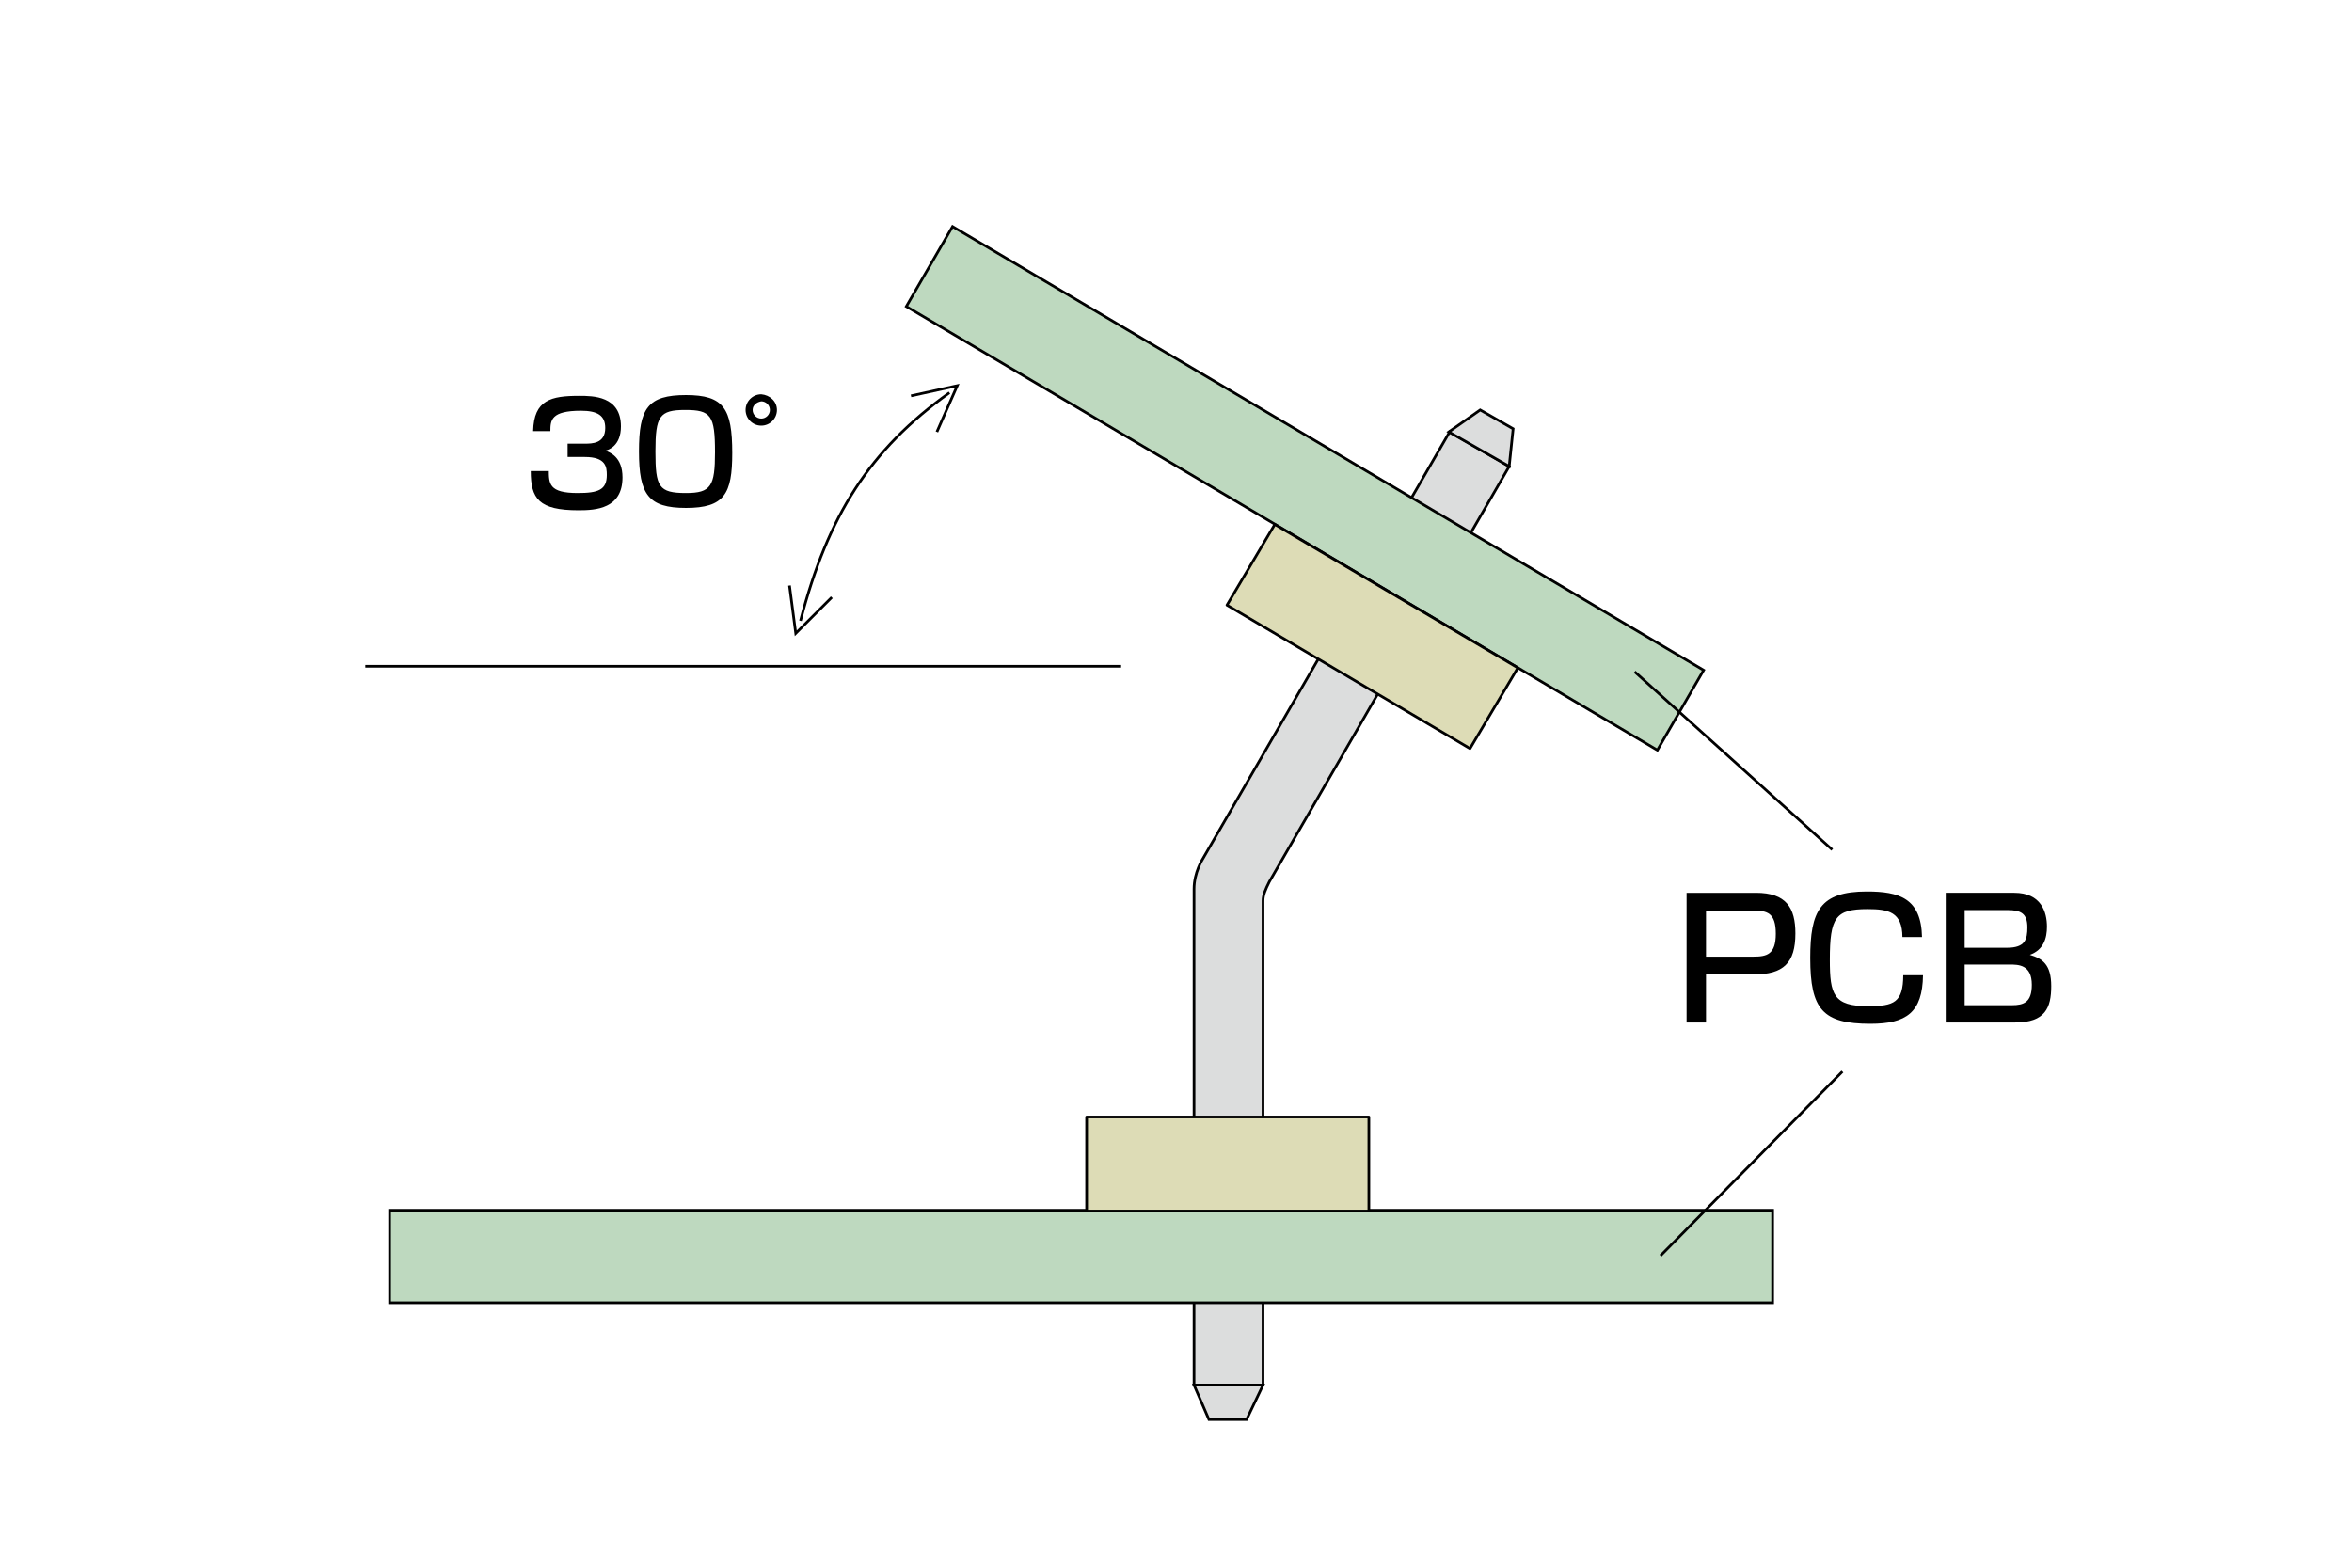 <?xml version="1.0" encoding="UTF-8"?>
<svg id="_レイヤー_1" data-name="レイヤー 1" xmlns="http://www.w3.org/2000/svg" width="300" height="200" version="1.1" viewBox="0 0 300 200">
  <defs>
    <style>
      .cls-1 {
        fill: none;
      }

      .cls-1, .cls-2, .cls-3, .cls-4 {
        stroke: #000;
        stroke-width: .34px;
      }

      .cls-2 {
        fill: #dcdddd;
      }

      .cls-5 {
        fill: #000;
        stroke-width: 0px;
      }

      .cls-3 {
        fill: #dddcb6;
        stroke-linecap: round;
        stroke-linejoin: round;
      }

      .cls-4 {
        fill: #bed9bf;
      }
    </style>
  </defs>
  <g>
    <path class="cls-2" d="M152.3,113.4v63.3h8.8v-61.8c0-.7.3-1.4.8-2.4l30.6-53-7.6-4.4-31.5,54.5s-1.1,1.7-1.1,3.8Z"/>
    <polygon class="cls-2" points="154.2 181.1 159 181.1 161.1 176.7 152.3 176.7 154.2 181.1"/>
    <polygon class="cls-2" points="193 54.7 188.8 52.3 184.8 55.1 192.5 59.5 193 54.7"/>
    <rect class="cls-4" x="49.7" y="154.4" width="176.4" height="11.8"/>
    <rect class="cls-3" x="138.6" y="142.5" width="36" height="12"/>
    <polygon class="cls-4" points="115.6 39.1 211.4 95.7 217.3 85.5 121.5 28.9 115.6 39.1"/>
    <polygon class="cls-3" points="162.6 66.9 193.6 85.2 187.5 95.5 156.5 77.2 162.6 66.9"/>
    <line class="cls-1" x1="143" y1="85" x2="46.6" y2="85"/>
    <g>
      <path class="cls-1" d="M121.1,50.1c-10.2,7.3-15.5,15.7-19,29.1"/>
      <polyline class="cls-1" points="119.5 55.1 122.1 49.2 116.2 50.5"/>
      <polyline class="cls-1" points="106.1 76.2 101.5 80.8 100.7 74.7"/>
    </g>
    <line class="cls-1" x1="233.7" y1="108.4" x2="208.5" y2="85.7"/>
    <line class="cls-1" x1="235" y1="136.7" x2="211.8" y2="160.2"/>
    <g>
      <path class="cls-5" d="M70,59.9c0,1.8,0,3,3.7,3,2.6,0,3.7-.4,3.7-2.3,0-1-.1-2.3-2.8-2.3h-2.2v-1.7h2.2c.9,0,2.6,0,2.6-2,0-1.6-1-2.2-3.1-2.2-3.8,0-3.9,1.2-3.9,2.6h-2.2c.1-4,2.3-4.5,5.9-4.5,1.7,0,5.3,0,5.3,3.9,0,2.5-1.6,3-2,3.1.6.2,2.2.8,2.2,3.4,0,4-3.4,4.2-5.6,4.2-5.1,0-6.1-1.5-6.1-5h2.3v-.2Z"/>
      <path class="cls-5" d="M93.4,57.8c0,5.2-1,7-5.9,7-4.8,0-6-1.7-6-7.2s1.1-7.2,6-7.2c4.8,0,5.9,1.7,5.9,7.4ZM83.6,57.6c0,4.5.4,5.3,3.9,5.3,3.2,0,3.7-.9,3.7-5.2,0-4.7-.5-5.4-3.8-5.4-3.3,0-3.8.8-3.8,5.3Z"/>
      <path class="cls-5" d="M99.1,52.3c0,1.1-.9,2-2,2s-2-.9-2-2,.9-2,2-2c1.1.1,2,.9,2,2ZM96,52.3c0,.6.5,1.1,1.1,1.1s1.1-.5,1.1-1.1-.5-1.1-1.1-1.1c-.6.1-1.1.5-1.1,1.1Z"/>
    </g>
  </g>
  <g>
    <path class="cls-5" d="M223.965,113.899c3.863,0,5.039,1.911,5.039,5.187,0,3.779-1.533,5.228-5.312,5.228h-6.089v6.131h-2.478v-16.545h8.839ZM217.603,116.167v5.879h6.026c1.701,0,2.876-.252,2.876-2.919,0-2.688-1.113-2.96-2.876-2.96h-6.026Z"/>
    <path class="cls-5" d="M242.655,119.546c-.021-3.191-1.764-3.568-4.451-3.568-4.094,0-4.808,1.07-4.808,6.487,0,4.409.462,5.899,4.871,5.899,3.338,0,4.472-.482,4.493-3.947h2.52c-.063,4.746-2.121,6.194-6.698,6.194-6.089,0-7.685-1.827-7.685-8.398,0-5.983,1.239-8.482,7.223-8.482,4.094,0,6.929.84,7.034,5.815h-2.499Z"/>
    <path class="cls-5" d="M256.914,113.899c3.443,0,4.178,2.456,4.178,4.325,0,1.449-.42,2.961-2.184,3.59,1.617.483,2.729,1.239,2.729,3.99,0,2.771-.777,4.64-4.598,4.64h-8.86v-16.545h8.734ZM250.594,116.103v4.809h5.396c2.331,0,2.604-1.07,2.604-2.604,0-1.764-.819-2.205-2.52-2.205h-5.48ZM250.594,123.053v5.187h6.026c1.533,0,2.541-.379,2.541-2.604,0-2.583-1.722-2.583-2.834-2.583h-5.732Z"/>
  </g>
</svg>